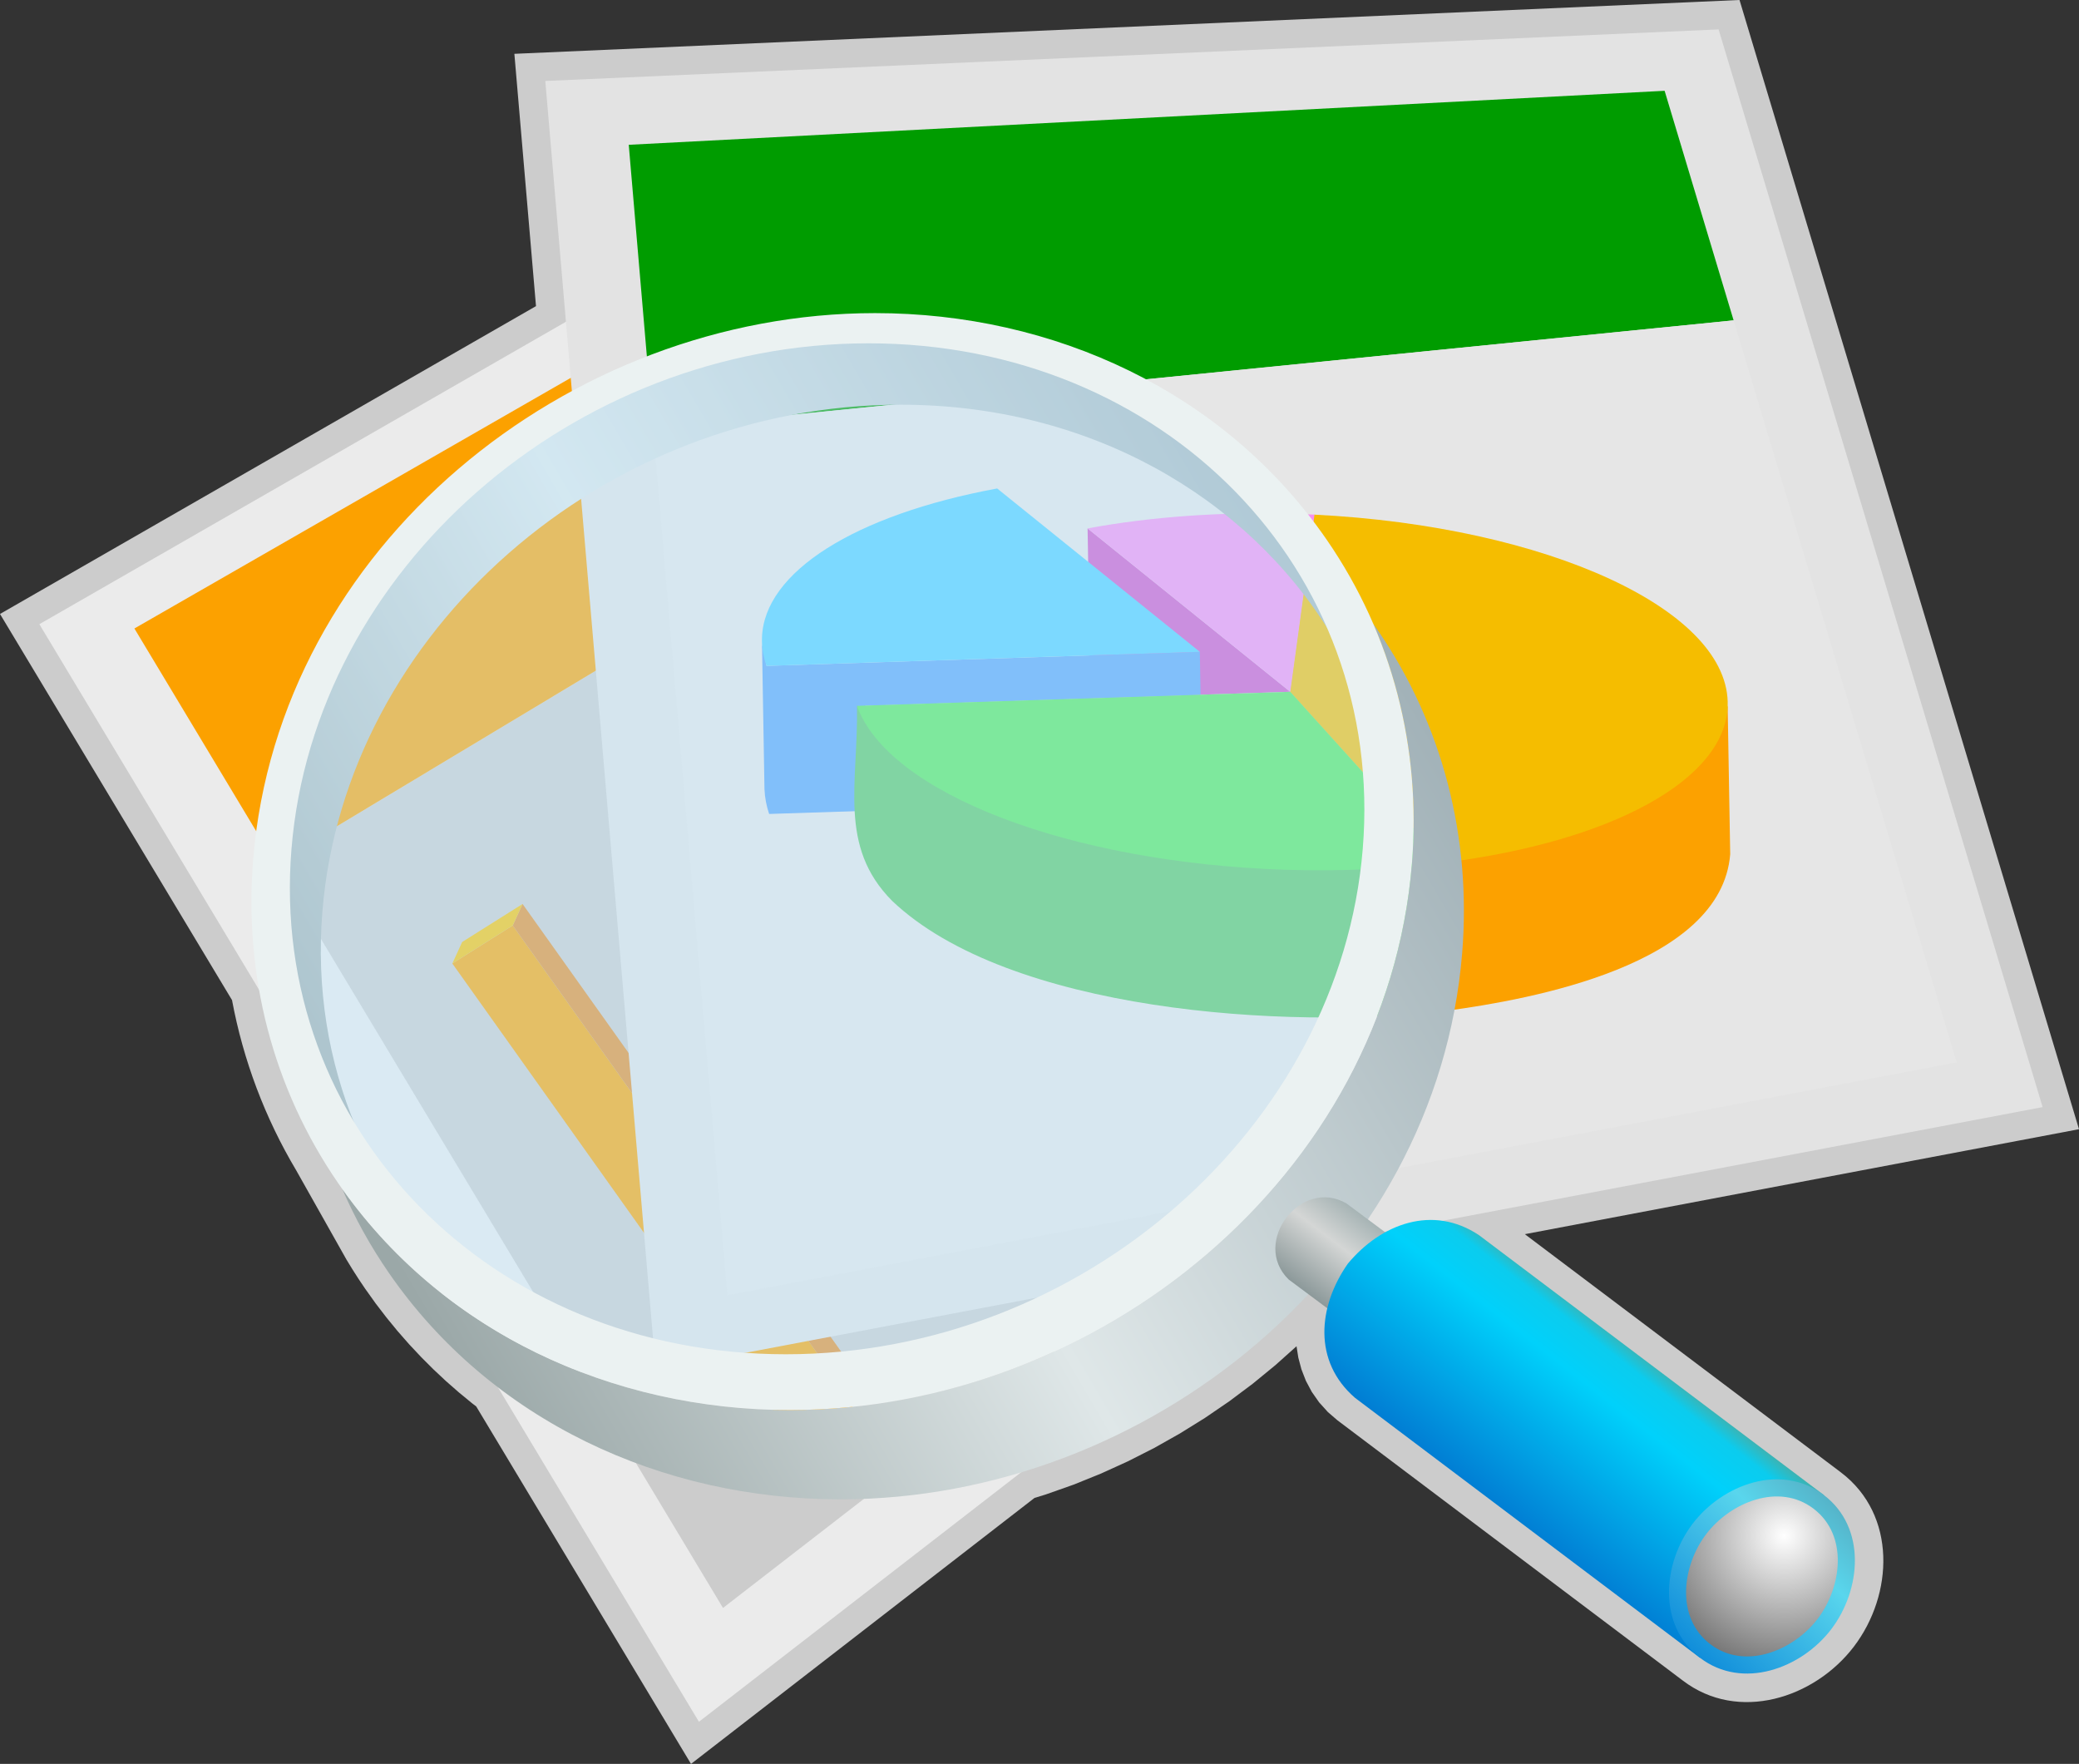 <?xml version="1.0" encoding="utf-8"?>
<!-- Generator: Adobe Illustrator 16.0.2, SVG Export Plug-In . SVG Version: 6.00 Build 0)  -->
<!DOCTYPE svg PUBLIC "-//W3C//DTD SVG 1.1//EN" "http://www.w3.org/Graphics/SVG/1.1/DTD/svg11.dtd">
<svg version="1.1" id="svg3800" xmlns:svg="http://www.w3.org/2000/svg"
	 xmlns="http://www.w3.org/2000/svg" xmlns:xlink="http://www.w3.org/1999/xlink" x="0px" y="0px" width="300px" height="254.506px"
	 viewBox="0 0 300 254.506" enable-background="new 0 0 300 254.506" xml:space="preserve">
<rect x="0" y="0" width="300" height="254.506" fill="#333333" stroke="none"/>
<path fill="#CCCCCC" d="M220.034,178.074l45.507,34.292c0.051,0.039,0.096,0.074,0.146,0.113c8.02,6.108,7.551,17.594,1.826,25.106
	c-5.693,7.463-16.693,10.99-24.681,4.899L192.98,204.92l-1.373-1.187l-1.26-1.396l-1.058-1.512l-0.849-1.594l-0.643-1.656
	l-0.449-1.688l-0.259-1.642l-3.052,2.729l-3.275,2.683l-3.395,2.542l-3.503,2.393l-3.606,2.239l-3.705,2.09l-3.795,1.925
	l-3.879,1.766l-3.958,1.601l-4.026,1.421l-1.612,0.493l-49.569,38.38L68.72,202.933l-0.572-0.439l-1.922-1.58l-1.875-1.643
	l-1.826-1.711l-1.771-1.773l-1.725-1.838l-1.667-1.902l-1.61-1.965l-1.556-2.03l-1.518-2.126l-0.926-1.376l-0.89-1.391l-0.852-1.392
	l-7.265-12.897c-4.521-7.593-7.645-15.896-9.265-24.569L0,88.587L77.344,44.17l-3.12-36.404l176.788-7.767L300,162.927
	L220.034,178.074"/>
<polyline fill="#EBEBEB" points="118.143,25.479 209.867,164.031 100.855,248.426 5.68,90.062 118.143,25.479 "/>
<polyline fill="#CCCCCC" points="39.748,124.547 104.329,232.004 201.613,156.692 140.323,64.112 39.748,124.547 "/>
<polyline fill="#FCA100" points="119.756,33.046 19.394,90.681 39.748,124.547 140.323,64.112 119.756,33.046 "/>
<polyline fill="#FCA300" points="123.287,202.794 114.567,208.284 65.272,139.021 73.989,133.53 123.287,202.794 "/>
<polyline fill="#E68C26" points="124.703,199.69 75.408,130.429 73.989,133.53 123.287,202.794 124.703,199.69 "/>
<polyline fill="#FAC200" points="66.688,135.917 75.408,130.429 73.989,133.53 65.272,139.021 66.688,135.917 "/>
<polyline fill="#E3E3E3" points="94.624,197.642 294.751,159.739 247.995,4.245 78.687,11.683 94.624,197.642 "/>
<polyline fill="#009C00" points="94.238,61.859 250.161,46.223 240.204,13.1 90.728,20.893 94.238,61.859 "/>
<polyline fill="#E6E6E6" points="250.161,46.223 94.238,61.859 104.958,186.886 282.354,153.29 250.161,46.223 "/>
<polyline fill="#D154C9" points="156.939,76.242 157.309,97.61 161.053,100.631 186.184,99.815 156.939,76.242 "/>
<path fill="#FCA100" d="M208.409,124.47l0.364,21.365c12.086-1.631,39.61-6.568,40.896-22.588l-0.368-21.37
	C236.738,115.336,220.495,122.839,208.409,124.47"/>
<path fill="#F5BD00" d="M186.127,99.815l22.282,24.654c24.312-3.063,40.549-12.032,40.896-22.593
	c0.446-13.755-25.875-25.94-59.682-27.622L186.127,99.815"/>
<path fill="#F78FF0" d="M186.184,99.815l3.496-25.561c-0.877-0.04-1.771-0.079-2.658-0.107c-10.459-0.34-20.813,0.379-30.082,2.095
	L186.184,99.815"/>
<path fill="#57A3F7" d="M110.985,117.442l14.162-0.458l-0.261-15.142l48.355-1.568l-0.108-6.224l-62.517,2.027l-0.644-3.066
	l-0.022-0.513l0.364,21.371C110.371,115.115,110.592,116.26,110.985,117.442"/>
<path fill="#57C766" d="M123.667,101.843c0.188,11.161-2.772,20.249,5.07,28.143c16.792,15.957,56.826,18.658,80.095,15.852
	l-0.365-21.365L123.667,101.843"/>
<path fill="#52E85C" d="M186.184,99.815l-62.517,2.027c4.499,12.604,30.647,22.627,61.679,23.641
	c7.891,0.261,15.738-0.085,23.12-1.014L186.184,99.815"/>
<path fill="#4FCFFF" d="M173.134,94.051L143.89,70.478c-20.583,3.809-33.627,12.076-33.936,21.513
	c-0.042,1.358,0.181,2.729,0.663,4.088L173.134,94.051"/>
<g>
	<g>
		<g>
			<defs>
				<path id="SVGID_1_" d="M198.148,89.988c0.188,0.262,0.373,0.525,0.559,0.791c9.496,13.774,13.646,30.12,12.281,46.769
					c-3.688,45.11-45.381,78.785-89.721,78.785c-25.728,0-50.402-11.271-65.181-32.709c-2.653-3.846-4.887-7.895-6.702-12.093
					c14.835,20.92,39.216,31.913,64.624,31.913c44.342,0,86.032-33.674,89.725-78.786
					C204.711,112.662,202.828,100.822,198.148,89.988 M46.527,131.466c3.302-40.351,40.657-73.073,83.417-73.073
					c27.065,0,49.82,13.109,62.041,32.963c-10.355-24.796-35.683-41.961-66.651-41.961c-42.764,0-80.116,32.723-83.417,73.072
					c-1.215,14.81,2.333,28.595,9.419,40.109C47.391,153.138,45.616,142.591,46.527,131.466z"/>
			</defs>
			<clipPath id="SVGID_2_">
				<use xlink:href="#SVGID_1_"  overflow="visible"/>
			</clipPath>
			
				<linearGradient id="SVGID_3_" gradientUnits="userSpaceOnUse" x1="-0.944" y1="226.054" x2="0.911" y2="226.054" gradientTransform="matrix(78.059 -45.901 46.76 79.521 -10443.43 -17843.445)">
				<stop  offset="0" style="stop-color:#9BA8A8"/>
				<stop  offset="0.46" style="stop-color:#DFE7E8"/>
				<stop  offset="1" style="stop-color:#A2B2B8"/>
			</linearGradient>
			<polygon clip-path="url(#SVGID_2_)" fill="url(#SVGID_3_)" points="84.806,291.336 285.295,173.442 168.25,-25.607 
				-32.241,92.287 			"/>
		</g>
	</g>
</g>
<path opacity="0.4" fill="#C2E8FF" enable-background="new    " d="M125.331,49.395c42.761,0,74.763,32.723,71.461,73.072
	c-3.301,40.351-40.656,73.071-83.42,73.071c-42.762,0-74.763-32.723-71.458-73.071C45.215,82.117,82.568,49.395,125.331,49.395"/>
<g>
	<g>
		<g>
			<defs>
				<path id="SVGID_4_" d="M204.448,181.2l-10.138-7.549c-6.572-3.855-13.813,5.641-8.354,10.963l10.133,7.549
					C190.634,186.84,197.871,177.344,204.448,181.2"/>
			</defs>
			<clipPath id="SVGID_5_">
				<use xlink:href="#SVGID_4_"  overflow="visible"/>
			</clipPath>
			
				<linearGradient id="SVGID_6_" gradientUnits="userSpaceOnUse" x1="-31.535" y1="267.414" x2="-30.549" y2="267.414" gradientTransform="matrix(8.748 -11.475 11.714 8.93 -2668.333 -2563.401)">
				<stop  offset="0" style="stop-color:#8B9899"/>
				<stop  offset="0.59" style="stop-color:#D4D6D5"/>
				<stop  offset="1" style="stop-color:#A4B2B3"/>
			</linearGradient>
			<polygon clip-path="url(#SVGID_5_)" fill="url(#SVGID_6_)" points="195.646,203.709 215.229,178.019 189.301,158.25 
				169.717,183.94 			"/>
		</g>
	</g>
</g>
<path fill="#EBF2F2" d="M126.266,45.177c25.73,0,50.406,11.274,65.188,32.711c9.495,13.775,13.647,30.122,12.285,46.771
	c-3.692,45.115-45.388,78.792-89.732,78.792c-25.729,0-50.407-11.271-65.187-32.707c-9.496-13.777-13.648-30.125-12.285-46.772
	C40.222,78.855,81.918,45.177,126.266,45.177 M42.062,122.47c-3.296,40.273,28.642,72.931,71.325,72.931
	c42.679,0,79.964-32.659,83.259-72.931c3.295-40.274-28.646-72.934-71.326-72.934C82.639,49.536,45.357,82.196,42.062,122.47z"/>
<g>
	<linearGradient id="SVGID_7_" gradientUnits="userSpaceOnUse" x1="215.065" y1="216.948" x2="234.566" y2="191.987">
		<stop  offset="0" style="stop-color:#017DD3"/>
		<stop  offset="0.7" style="stop-color:#00D1FB"/>
		<stop  offset="0.88" style="stop-color:#0BCCEE"/>
		<stop  offset="1" style="stop-color:#51A899"/>
	</linearGradient>
	<path fill-rule="evenodd" clip-rule="evenodd" fill="url(#SVGID_7_)" d="M194.487,182.337c4.795-5.778,12.275-8.577,18.939-4.118
		l49.769,37.503l-17.893,23.473l-49.768-37.504C189.445,196.431,190.173,188.512,194.487,182.337z"/>
	<linearGradient id="SVGID_8_" gradientUnits="userSpaceOnUse" x1="240.774" y1="241.415" x2="267.724" y2="213.507">
		<stop  offset="0" style="stop-color:#017ED6"/>
		<stop  offset="0.66" style="stop-color:#59D6ED"/>
		<stop  offset="1" style="stop-color:#53A1B5"/>
	</linearGradient>
	<path fill-rule="evenodd" clip-rule="evenodd" fill="url(#SVGID_8_)" d="M244.255,219.841c4.311-5.662,12.785-8.813,18.94-4.119
		c6.163,4.699,5.393,13.655,1.051,19.357c-4.314,5.656-12.788,8.809-18.943,4.115C239.137,234.495,239.907,225.539,244.255,219.841z
		"/>
	
		<radialGradient id="SVGID_9_" cx="219.781" cy="232.191" r="13.167" gradientTransform="matrix(2.9 0 0 2.9 -379.913 -451.753)" gradientUnits="userSpaceOnUse">
		<stop  offset="0" style="stop-color:#FFFFFF"/>
		<stop  offset="0.941" style="stop-color:#000000"/>
	</radialGradient>
	<path fill-rule="evenodd" clip-rule="evenodd" fill="url(#SVGID_9_)" d="M246.215,221.336c-3.484,4.565-4.479,12.04,0.583,15.898
		c5.03,3.835,12.023,0.887,15.485-3.651c3.48-4.568,4.478-12.04-0.584-15.898C256.669,213.85,249.676,216.796,246.215,221.336z"/>
</g>
</svg>
